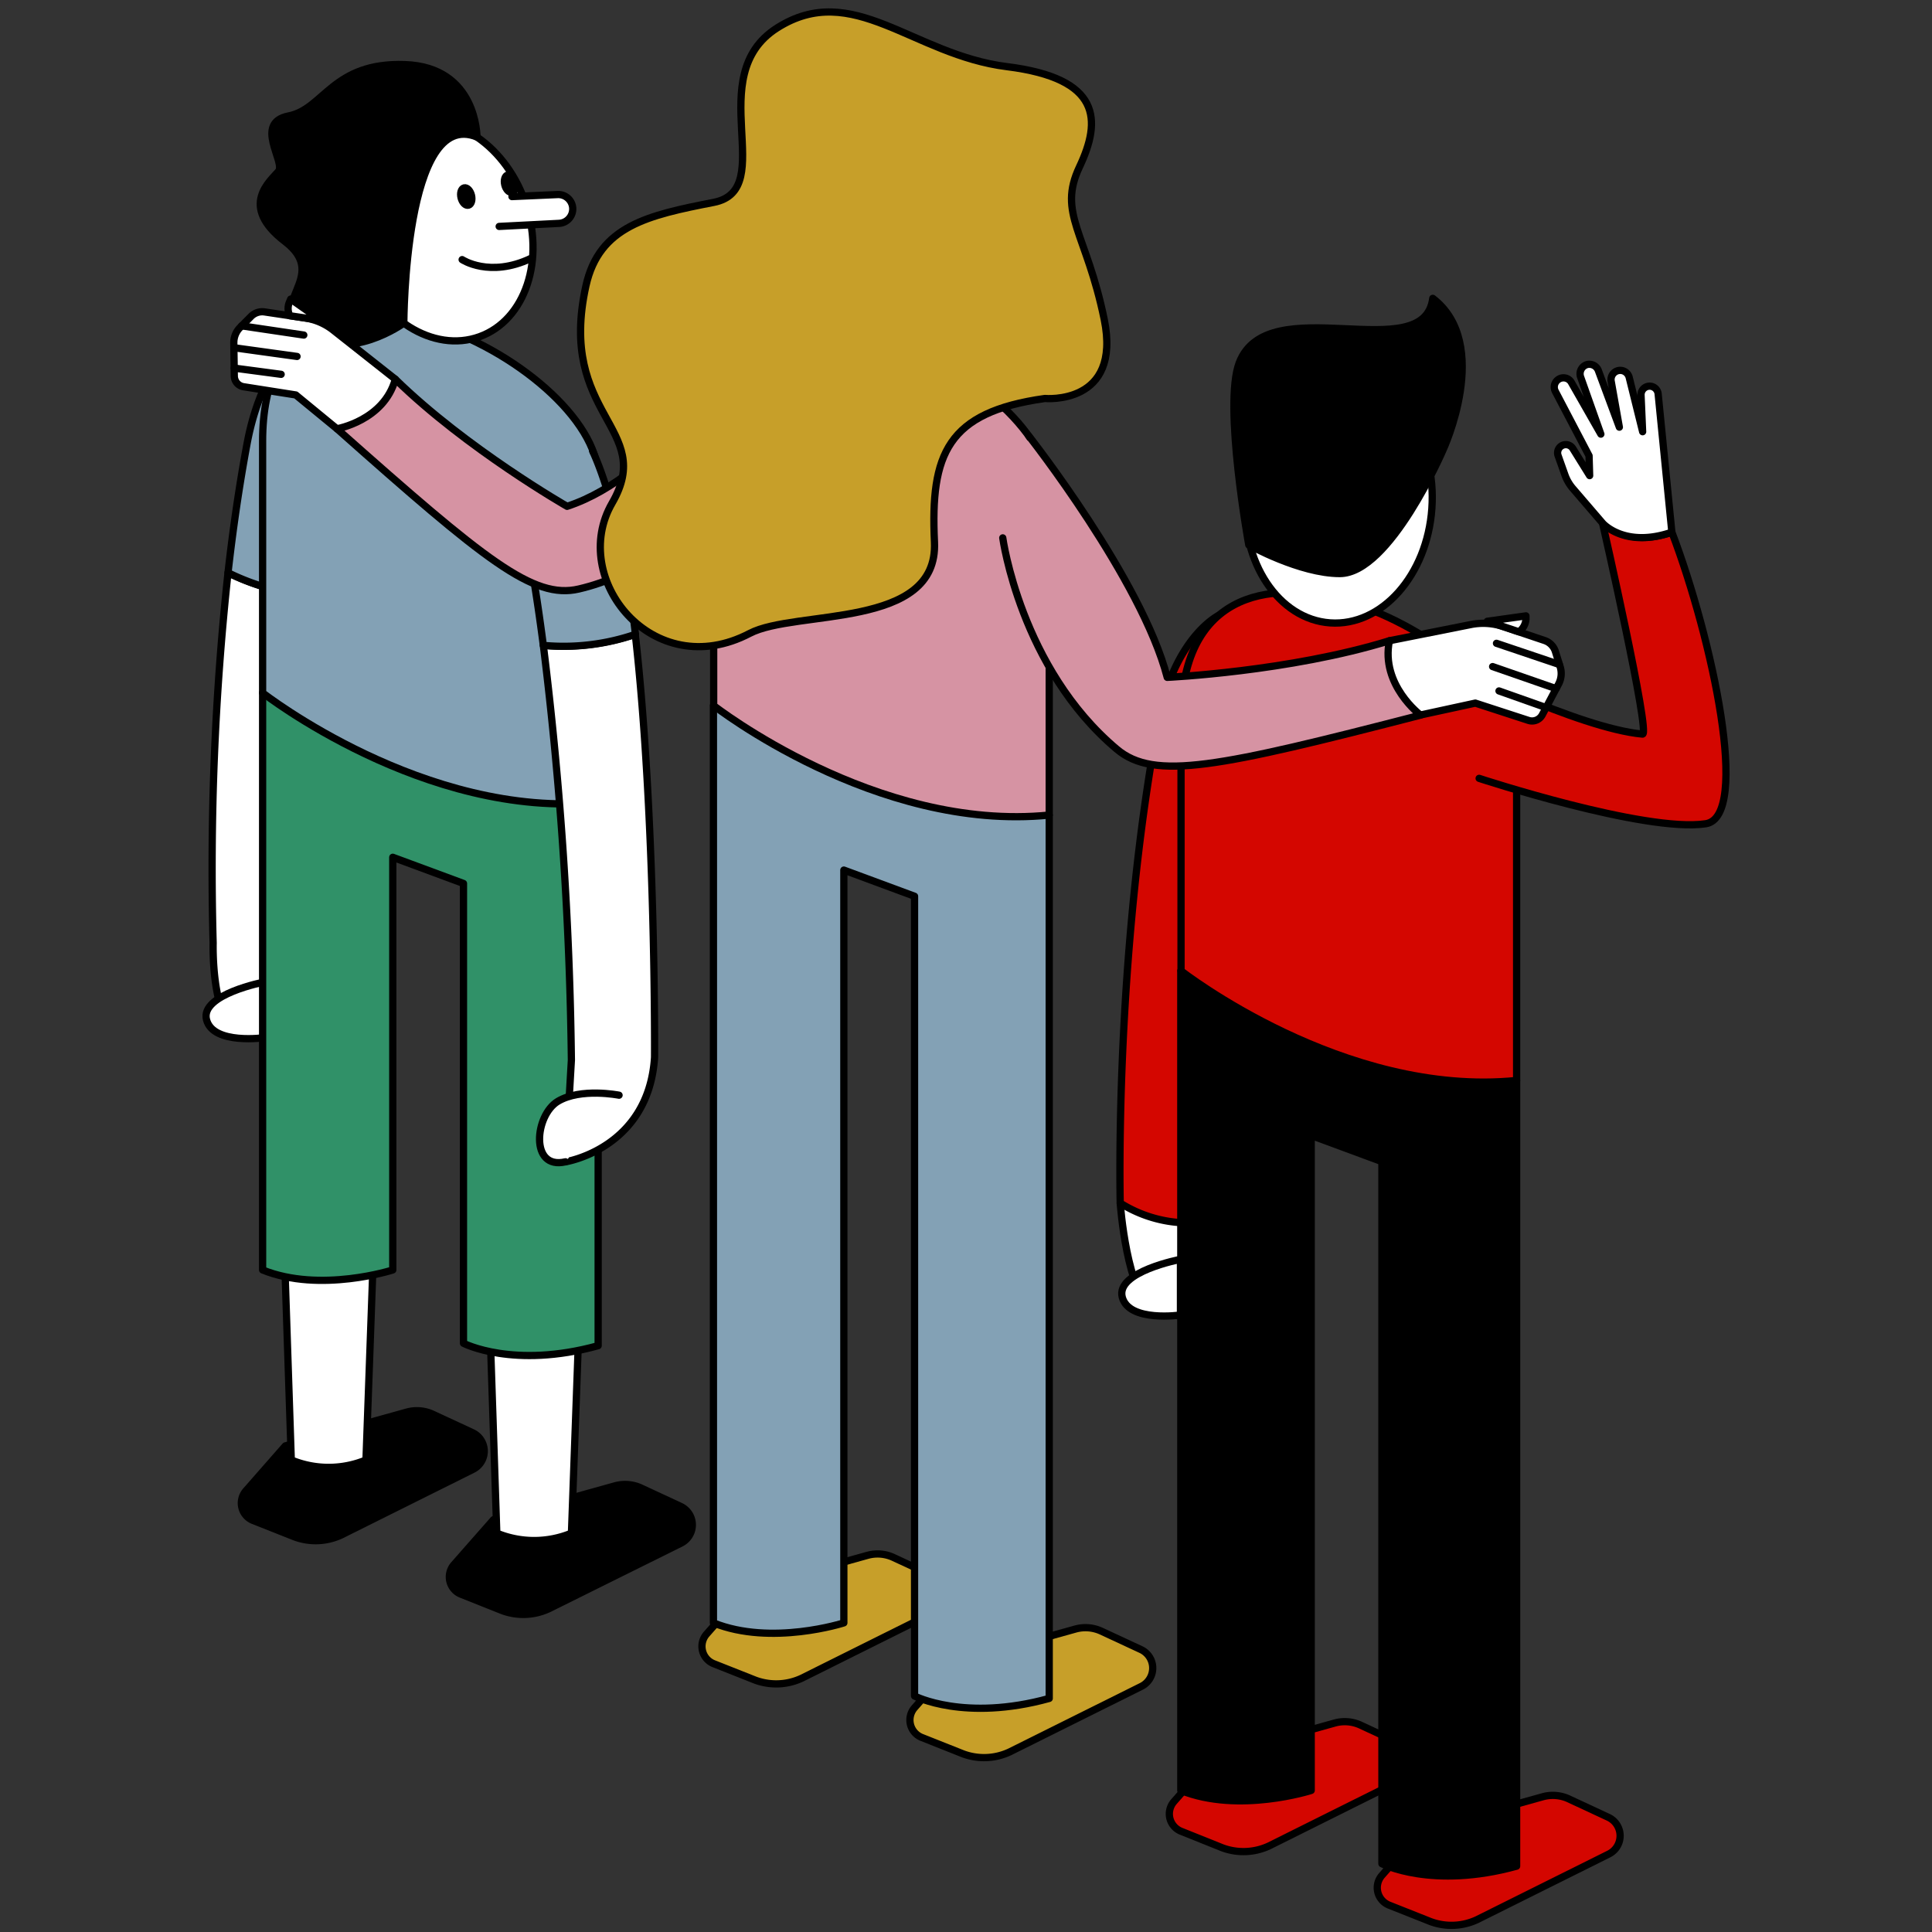 <svg xmlns="http://www.w3.org/2000/svg" viewBox="0 0 400 400"><rect x="0" y="0" width="400" height="400" fill="#333333" stroke="none"/><defs><style>.cls-1{fill:#fff;}.cls-1,.cls-2,.cls-3,.cls-4,.cls-5,.cls-6,.cls-7,.cls-8{stroke:#000;stroke-linecap:round;stroke-linejoin:round;stroke-width:1.5px;}.cls-2{fill:#d40600;}.cls-4{fill:#83a1b5;}.cls-5{fill:#309168;}.cls-6{fill:none;}.cls-7{fill:#d693a3;}.cls-8{fill:#c79f29;}</style></defs><g id="Layer_4" data-name="Layer 4"><path class="cls-1" d="M231.93,249.08s1.36,19.23,7,22.08,13.43,0,13.43,0V249.08"/><path class="cls-2" d="M252.33,127.4s-9.21,4.46-12.48,21.9c-9.19,49.11-7.92,99.78-7.92,99.78a26.66,26.66,0,0,0,20.4,3.38"/><path class="cls-2" d="M296.17,397.84a12.48,12.48,0,0,0,9.65-.4l27.26-13.58a4.22,4.22,0,0,0-.1-7.61l-8.19-3.81a7.83,7.83,0,0,0-5.39-.44l-25.13,7-8.16,9.28a3.88,3.88,0,0,0,1.49,6.16Z"/><path class="cls-2" d="M253.11,382.58a12.55,12.55,0,0,0,9.66-.41L290,368.6a4.23,4.23,0,0,0-.11-7.62l-8.18-3.8a7.78,7.78,0,0,0-5.39-.44l-25.14,7L243.06,373a3.87,3.87,0,0,0,1.49,6.15Z"/><path class="cls-3" d="M314,223.7V386.37c-17.57,4.85-27.89-.51-27.89-.51V240.5l-14.64-5.41v135.6s-15,4.84-27,0V201Z"/><path class="cls-2" d="M244.52,201S278.16,227.31,314,223.7V156.32c0-23.75-69.48-58.21-69.48-7.36Z"/><ellipse class="cls-1" cx="277.17" cy="104.73" rx="25.04" ry="19.31" transform="matrix(0.07, -1, 1, 0.07, 153.01, 373.76)"/><path class="cls-3" d="M258.55,112.83s-5.29-29-2-37.67c5.88-15.56,38.26,1.06,40.09-13.39,12.33,9.45,2.14,31.36,2.14,31.36s-11,25.62-21.39,25.62C269.12,118.75,258.55,112.83,258.55,112.83Z"/><path class="cls-1" d="M244.5,272.25s-10.77,1.59-12.15-3.69,12.05-7.82,12.05-7.82v11.94"/><path class="cls-2" d="M300.17,137.43s26.6,13.34,39.9,14.56c1.71.16-8.28-43.69-8.28-43.69s5,5.16,14.35,1.88c8.4,22.08,16.33,59,7,60.37-12.54,1.89-46.9-9.4-46.9-9.4"/><path class="cls-1" d="M346.14,110.18,343.3,81.55a1.78,1.78,0,0,0-1.18-1.5h0a1.78,1.78,0,0,0-2.36,1.76l.33,7.57-2.78-11.23A1.94,1.94,0,0,0,336,76.76h0A1.91,1.91,0,0,0,333.59,79l1.68,9.44-4.36-11.75a2,2,0,0,0-2.31-1.22h0A2,2,0,0,0,327.23,78l4.21,11.88-6.11-10.71a1.87,1.87,0,0,0-2.76-.56h0A1.9,1.9,0,0,0,322,81L329,94.36l.12,4.11-3.49-5.62a1.71,1.71,0,0,0-1.32-.79h0a1.7,1.7,0,0,0-1.72,2.28l1.42,4a8.79,8.79,0,0,0,1.59,2.75l6.22,7.24S336.36,113.55,346.14,110.18Z"/><path class="cls-1" d="M44.13,195.25s-.44,15.63,5.17,18.48,13.43,0,13.43,0v-90.6a46.4,46.4,0,0,1-15.52-4.56A569.9,569.9,0,0,0,44.13,195.25Z"/><path class="cls-4" d="M51.15,91.86c-1.65,8.86-2.94,17.87-3.94,26.71a46.4,46.4,0,0,0,15.52,4.56V70S54.42,74.43,51.15,91.86Z"/><path class="cls-1" d="M54.91,214.82s-10.78,1.59-12.15-3.69,12-7.82,12-7.82v11.94"/><path class="cls-3" d="M104,333.47a12.5,12.5,0,0,0,9.66-.41L141,319.49a4.23,4.23,0,0,0-.11-7.62l-8.18-3.8a7.83,7.83,0,0,0-5.39-.44l-25.14,7L94,323.93a3.86,3.86,0,0,0,1.49,6.15Z"/><path class="cls-3" d="M61,318.2a12.51,12.51,0,0,0,9.66-.4l27.25-13.58a4.22,4.22,0,0,0-.1-7.61L89.6,292.8a7.8,7.8,0,0,0-5.38-.44l-25.14,7-8.15,9.29a3.87,3.87,0,0,0,1.48,6.15Z"/><path class="cls-1" d="M77.56,252.63l-1.79,49.64a20.22,20.22,0,0,1-15.46,0l-1.8-54.13"/><path class="cls-1" d="M120.11,267.77l-1.8,49.65a20.25,20.25,0,0,1-15.45,0l-1.8-54.13"/><path class="cls-5" d="M123.84,166.1V278.61c-17.56,4.86-27.88-.5-27.88-.5v-95.2l-14.64-5.42v85.44s-15,4.84-26.95,0V143.44Z"/><path class="cls-4" d="M54.37,143.44S88,169.71,123.84,166.1V98.73c0-23.76-69.47-58.22-69.47-7.37Z"/><path class="cls-1" d="M112.49,133.59a769.19,769.19,0,0,1,5.81,85.89l-1.22,21.06s17.22-2.72,18.44-21.64c0,0,.31-49.39-4-87.6A45.85,45.85,0,0,1,112.49,133.59Z"/><path class="cls-4" d="M109.74,115.62s1.22,6.23,2.75,18a45.85,45.85,0,0,0,19.07-2.29c-2-17.74-5.64-30.91-8.86-37.94"/><path class="cls-1" d="M117.08,240.54c-7.45,1.74-6.34-9.67-1.58-12.52s12.67-1.27,12.67-1.27"/><ellipse class="cls-1" cx="91.38" cy="47.77" rx="18.34" ry="23.31" transform="translate(-10.78 33.75) rotate(-19.78)"/><path class="cls-1" d="M106,40.7l9.46-.42A3,3,0,0,1,118.57,43h0a3,3,0,0,1-2.92,3.25l-12.3.63"/><ellipse class="cls-3" cx="105.59" cy="38.01" rx="1.11" ry="1.85" transform="translate(-6.05 26.54) rotate(-13.93)"/><ellipse class="cls-3" cx="96.54" cy="40.69" rx="1.11" ry="1.85" transform="translate(-6.96 24.44) rotate(-13.93)"/><path class="cls-6" d="M95.68,53.75s5.67,3.8,14.21-.24"/><path class="cls-3" d="M98.75,28.37s.09-14.49-14.93-15S67.08,22.57,59.77,24s-.58,9.57-2.12,11.47S49.29,42.58,59,50,54.36,63,63.31,69.1s20.3-2.2,20.3-2.2S83.69,22.21,98.75,28.37Z"/><path class="cls-1" d="M54.77,64.58l8.43,1.26A12.33,12.33,0,0,1,69,68.36L81.85,78.51s1.91,4.76-1.71,8.07-10.38,2.19-10.38,2.19l-8.52-7L50.43,80.07a2.27,2.27,0,0,1-1.92-2.21L48.41,71a4.44,4.44,0,0,1,1.28-3.18l2.24-2.26A3.27,3.27,0,0,1,54.77,64.58Z"/><path class="cls-7" d="M168.59,85.31c-17.42,8.1-24.73,31.06-48.77,36.64-9.4,2.18-19.33-5.89-50.06-33.18,0,0,9.71-1.68,12.09-10.26,14.76,14.42,35.56,26.32,35.56,26.32,19.59-6.41,34.32-31.62,34.32-31.62"/><line class="cls-1" x1="50.02" y1="67.46" x2="62.9" y2="69.37"/><line class="cls-1" x1="48.42" y1="71.99" x2="61.5" y2="73.8"/><line class="cls-1" x1="48.49" y1="76.21" x2="58.21" y2="77.5"/><path class="cls-1" d="M66.47,66.33l-6.28-4.41-.25.59A3.37,3.37,0,0,0,60,65.37h0Z"/><path class="cls-8" d="M199.4,363.12a12.5,12.5,0,0,0,9.66-.41l27.26-13.57a4.23,4.23,0,0,0-.11-7.62l-8.18-3.8a7.83,7.83,0,0,0-5.39-.44l-25.14,7-8.15,9.28a3.88,3.88,0,0,0,1.49,6.16Z"/><path class="cls-8" d="M156.35,347.85a12.51,12.51,0,0,0,9.66-.4l27.26-13.58a4.22,4.22,0,0,0-.11-7.61l-8.18-3.8a7.78,7.78,0,0,0-5.39-.44l-25.14,7-8.15,9.29a3.86,3.86,0,0,0,1.49,6.15Z"/><path class="cls-4" d="M217.23,168.75V351.64c-17.56,4.86-27.88-.5-27.88-.5V185.56l-14.64-5.42V336s-15,4.84-27,0V146.09Z"/><path class="cls-7" d="M147.76,146.09s33.64,26.27,69.47,22.66V101.38c0-23.76-69.47-58.22-69.47-7.37Z"/><path class="cls-1" d="M319.76,132.6l-8.53-2.87a13.08,13.08,0,0,0-6.68-.43l-16.89,3.36s-4.08,3.53-2.25,8.37,8.71,7,8.71,7l11.33-2.46,11,3.58a2.39,2.39,0,0,0,2.86-1.15l3.39-6.4A4.66,4.66,0,0,0,323,138l-1-3.19A3.51,3.51,0,0,0,319.76,132.6Z"/><path class="cls-7" d="M207.61,111.36s3.68,27,23.61,43.75c7.79,6.55,21,3.76,62.9-7.05,0,0-8.33-6.23-6.46-15.4-20.77,6.41-46,7.58-46,7.58C236.4,120,213,90.26,213,90.26"/><line class="cls-1" x1="322.85" y1="137.58" x2="309.83" y2="133.19"/><line class="cls-1" x1="322.18" y1="142.58" x2="309.03" y2="138.01"/><line class="cls-1" x1="320.1" y1="146.5" x2="310.35" y2="143.05"/><path class="cls-1" d="M307.93,128.63l8-1.12,0,.67a3.53,3.53,0,0,1-1.45,2.63h0Z"/><path class="cls-8" d="M216.33,82.5s15.95,1.5,12.28-16.4-9.69-21.87-5.12-31.54,4.55-18.32-15-20.76-31.92-18-47.62-8,.49,33.45-13.1,36.1-23.7,4.88-26.45,17.24c-6,27.07,14.48,29.36,5.42,45s8.44,37.48,28.47,27c9.52-5,39.11-.76,38.26-18.93S196.08,85.34,216.33,82.5Z"/></g></svg>